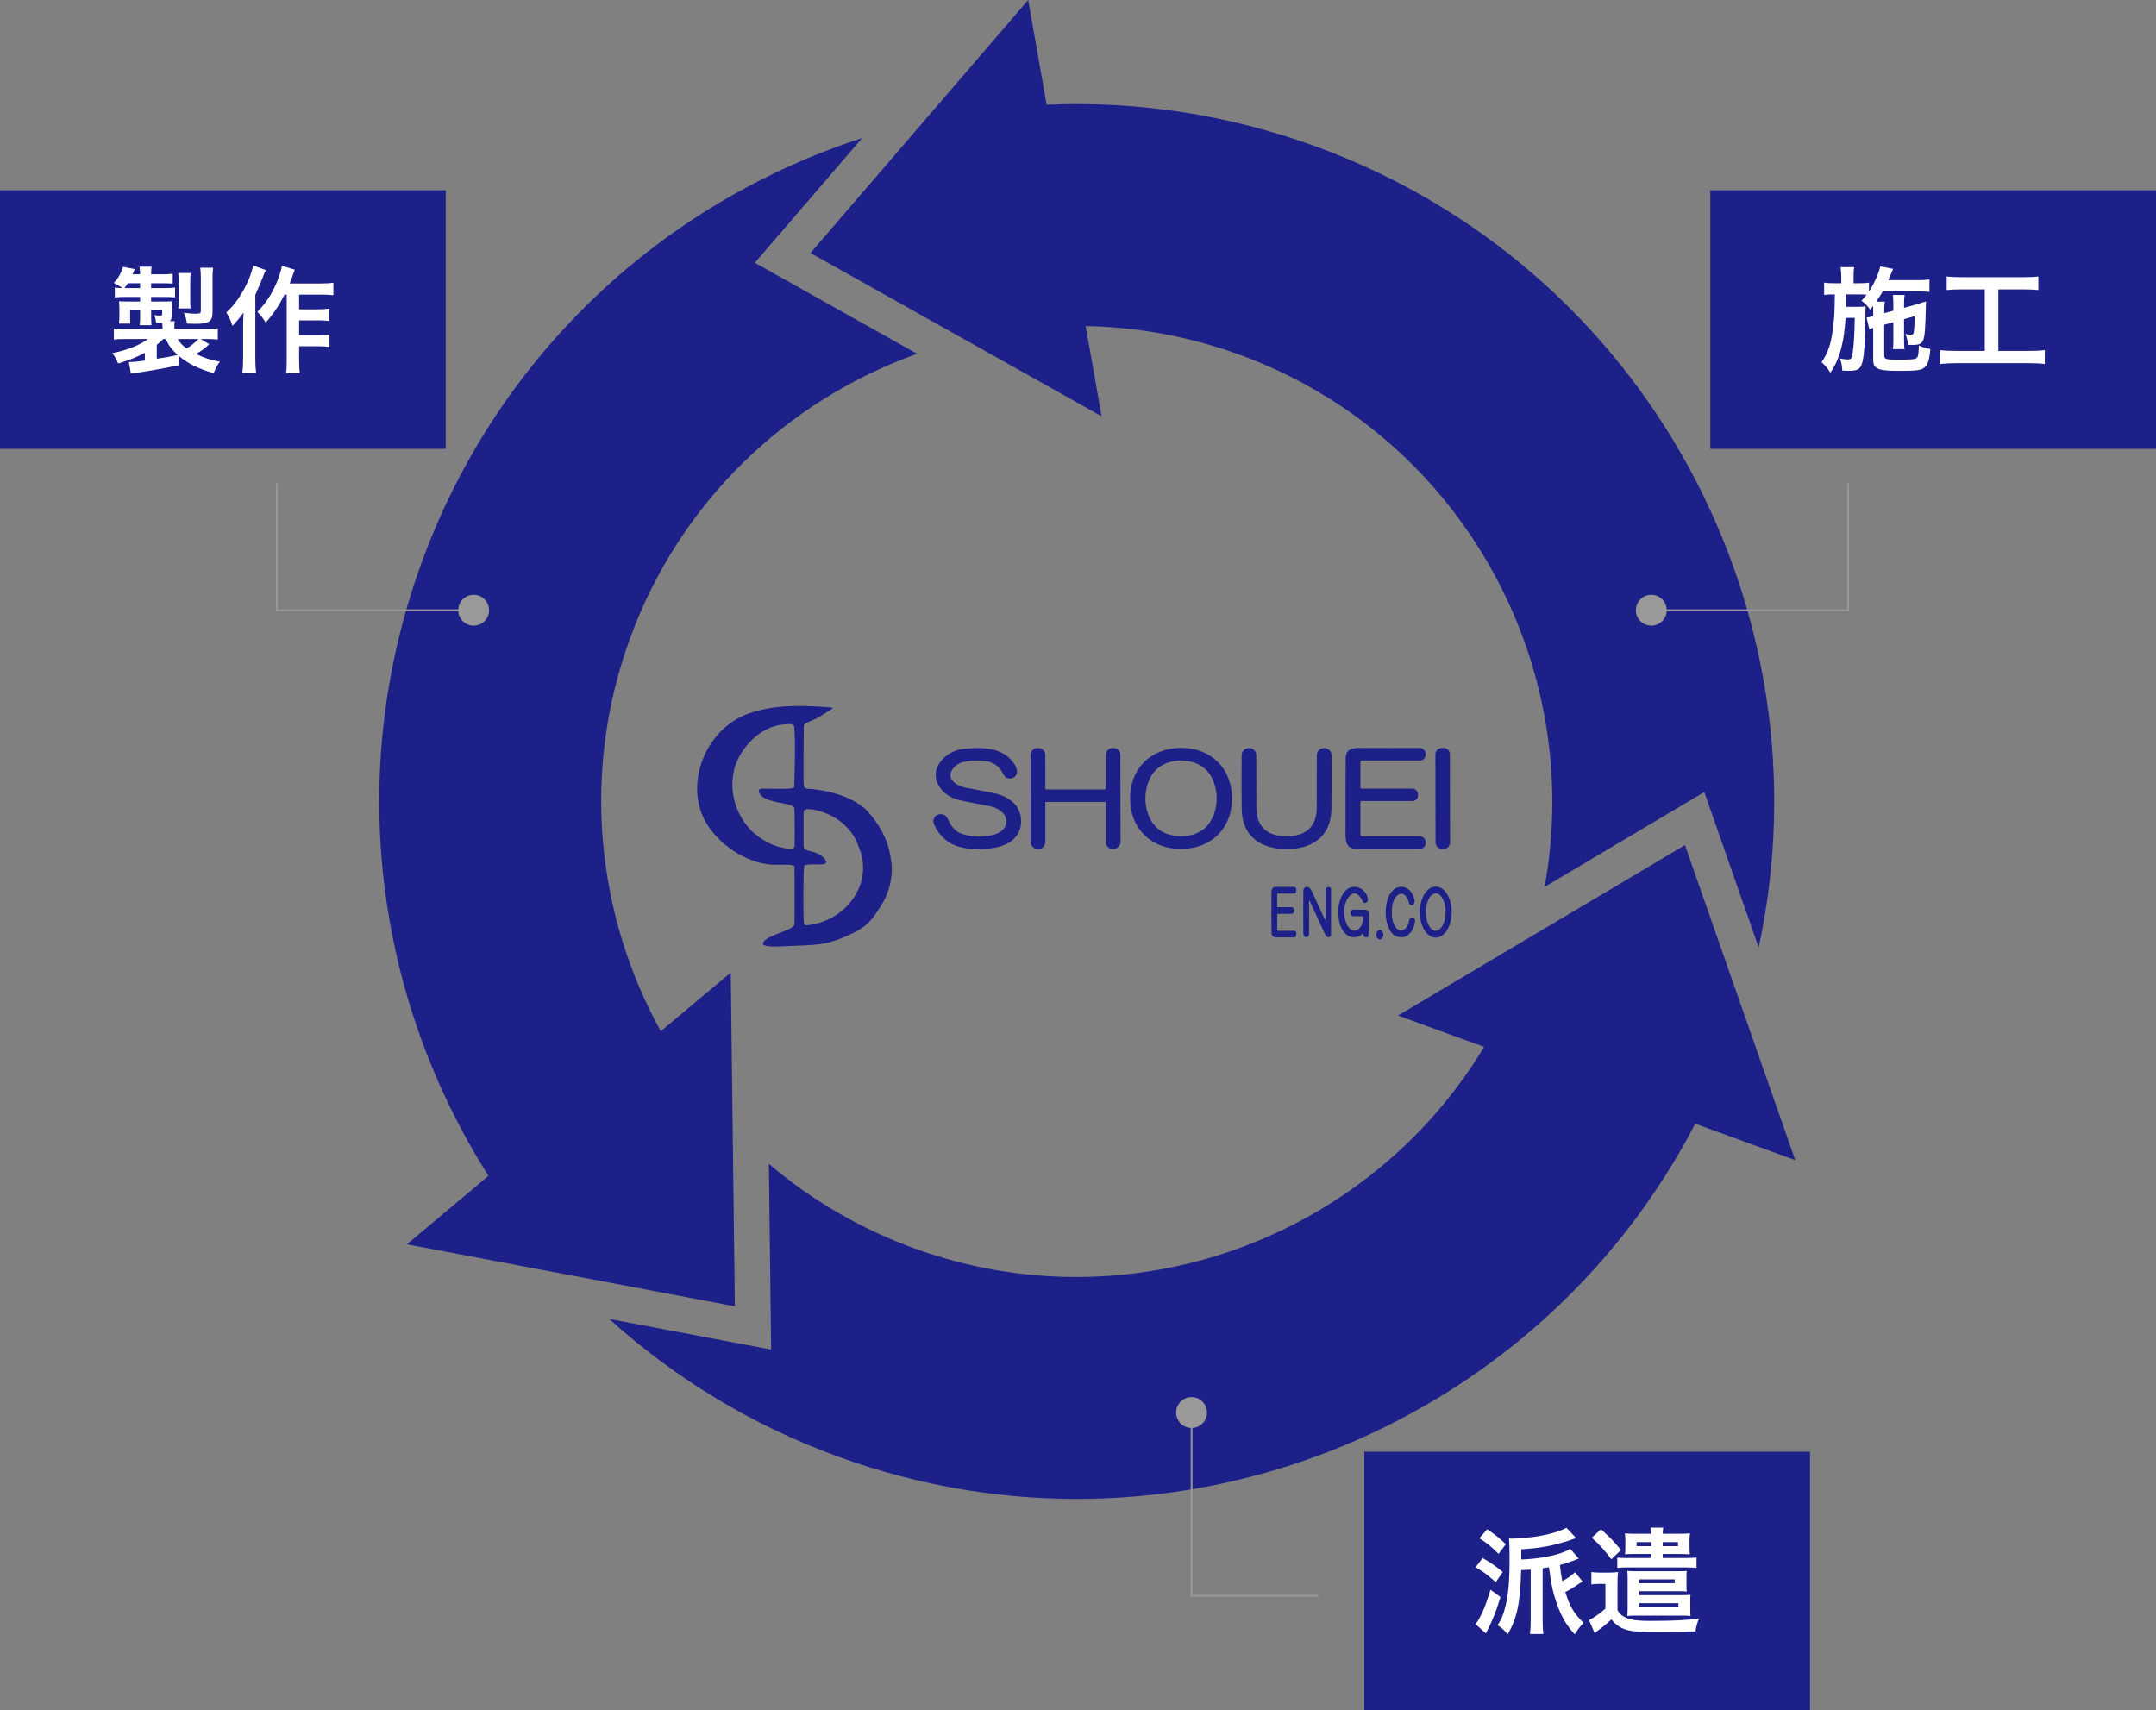 <?xml version="1.0" encoding="UTF-8"?><svg id="infographic" xmlns="http://www.w3.org/2000/svg" width="1200" height="952" viewBox="0 0 1200 952"><rect x="0" y="0" width="1200" height="952" fill="#808080" stroke="none"/><path d="M937.82,470.42l-159.73,94.87,47.94,17.45c-63.99,106.24-196.43,156.07-317.25,112.1-30.39-11.08-57.53-27.16-80.85-47.01l1.28,103.37-90.14-17.04c36.1,32.63,78.96,59.01,127.49,76.67,185.23,67.43,388.48-14.99,476.97-185.33l55.67,20.26-61.38-175.34Z" style="fill:#1d2088;"/><path d="M572.27,0l-57.99,67.4h0l-63.19,73.43,162.04,90.89-8.86-50.23c28.48.51,57.33,5.64,85.57,15.92,122.94,44.75,192.68,171.68,169.86,296.27l88.88-52.79,30.27,86.51c40.19-186.57-62.41-378.86-246.79-445.99-49.4-17.97-100.08-25.29-149.52-23.12l-10.27-58.28Z" style="fill:#1d2088;"/><path d="M234.59,313.39c-42.88,117.81-25.13,242.9,37.3,341.11l-45.42,38.13,182.54,34.51-2.29-185.77-38.95,32.66c-35.66-64.64-44.37-143.78-17.2-218.43,28.01-76.94,88.19-133.05,159.88-158.68l-90.31-50.65,59.75-69.45c-109.86,35.6-202.75,119.66-245.3,236.56Z" style="fill:#1d2088;"/><polygon points="264.05 340.15 153.62 340.15 153.62 269 154.57 269 154.57 339.19 264.05 339.19 264.05 340.15" style="fill:#999;"/><path d="M263.62,348.26c4.74,0,8.59-3.85,8.59-8.59s-3.85-8.59-8.59-8.59-8.59,3.85-8.59,8.59,3.85,8.59,8.59,8.59Z" style="fill:#999;"/><polygon points="733.87 888.73 662.73 888.73 662.73 785.83 663.68 785.83 663.68 887.78 733.87 887.78 733.87 888.73" style="fill:#999;"/><path d="M671.8,786.26c0-4.75-3.85-8.59-8.59-8.59s-8.59,3.85-8.59,8.59,3.85,8.59,8.59,8.59,8.59-3.85,8.59-8.59Z" style="fill:#999;"/><polygon points="1029.11 340.15 918.67 340.15 918.67 339.19 1028.15 339.19 1028.15 269 1029.11 269 1029.11 340.15" style="fill:#999;"/><path d="M919.1,331.08c-4.75,0-8.59,3.85-8.59,8.59s3.85,8.59,8.59,8.59,8.59-3.85,8.59-8.59-3.85-8.59-8.59-8.59Z" style="fill:#999;"/><path d="M424.66,525.49c-.36-3.78,12.55-6.84,15.35-8.82,1.52-.79,2.29-1.47,2.22-3.06-.04-6.01.09-26.27-.05-31.16-.3-1.72-7.81-.91-9.61-1.09-14.56.45-30.47-9.61-38.31-21.37-14.98-22.34-1.55-55.67,24.17-63.38,14.34-4.7,29.52-3.88,44.42-2.82.84.23.48.68-.7,1.41-2.15,1.18-4.21,2.74-6.38,3.96-2.31,1.44-5.69,2.34-7.73,3.77-.58.51-.65,1.14-.65,1.88.08,5.54-.51,27.5.05,32.65.24,2.29,3.67,1.39,6.26,1.96,3.49.42,6.82,1.07,10.28,2.02,6.64,1.83,13.67,4.9,18.5,9.71,6.73,7.37,11.67,15.85,13.15,25.73,1.98,9.67-.33,19.91-5.77,28.01-4.56,7.24-7.79,11.27-15.91,14.85-3.42,1.68-6.8,3.1-10.33,4.17-6.63,2.26-15.01,2.25-22.38,2.59-4.23,0-14.78,1.33-16.56-.91M422.39,439.77c.31-.64,1.25-.77,2.01-.8,3.78-.03,12.5.35,15.82-.12.67-.12,1.47-.15,1.81-.75.16-5.59.9-27.25-.06-33.92-.86-1.89-5.06-.97-7.56-.72-9.23,1.53-16.91,7.91-21.8,15.73-10.55,16.45-3.5,39.61,12.94,48.75,3.62,2.18,7.48,3.57,11.95,4.35,1.22.21,3.07.5,3.82.11.67-.3.86-1.01.92-1.75.19-5.04.11-15.6-.1-20.6-.12-.62-.44-.98-.99-1.3-2.91-2.16-18.9-1.99-18.78-8.9M448.73,515.04c21.66-1.71,38.09-23.14,29.16-43.8-3.2-9.39-10.78-16.04-19.98-19.22-3.1-1.03-6.19-1.84-9.26-1.51-1.22.23-1.41,1.17-1.37,3.15,0,4.32,0,10.15,0,14.6.12,1.56-.42,3.3.78,4.44.92.81,3.15,1.15,4.96,1.61,2.43.78,6.38,2.78,6.76,5.6.04,1.03-2.08,1.3-3.43,1.25-2.18,0-5.28-.06-6.96.14-.97.11-1.52.28-1.78.59-.55,5.78-.66,25.94-.18,31.86.1.71.38,1.2,1.2,1.27h.11Z" style="fill:#1d2088;"/><path d="M519.77,458.5c-.84-2.07.26-4.42,2.39-5.1l.11-.04c2.09-.67,4.35.35,5.23,2.36,1.88,4.32,4.23,7.02,7.07,8.12,4.75,1.84,10.13,2.28,16.15,1.32,13.18-2.1,12.03-14.15.02-16.45-9.2-1.75-14.81-2.87-16.83-3.35-12-2.83-18.43-15.53-7.44-24.45,3.04-2.46,6.78-3.88,11.2-4.24,10.19-.84,20.81-.5,26.87,8.52,1.54,2.29,2.44,5.56.06,7.32-1.08.8-2.39,1.01-3.93.61-1.51-.39-1.99-1.85-3.02-3.55-2.17-3.59-5.43-5.61-9.79-6.07-3.99-.42-8.01-.18-12.07.74-3.35.75-7.57,4.61-6.66,8.39.77,3.17,5.06,5.08,8.04,5.75.2.05,5.18,1,14.93,2.85,8.33,1.59,15.61,6.06,16.21,14.88.6,8.85-5.89,14.12-14.09,15.66-7.85,1.48-19.15,1.49-25.9-2.84-3.9-2.5-6.75-5.98-8.55-10.42h0Z" style="fill:#1d2088;"/><path d="M598.61,439.44c10.5,0,15.92,0,16.25-.03.32,0,.58-.26.58-.58l.02-18.67c0-2.1,1.7-3.81,3.8-3.81h.58c2.06,0,3.73,1.67,3.74,3.73l.11,48.33c0,2.3-1.84,4.18-4.13,4.23h-.09c-2.2.06-4.01-1.72-4.01-3.92v-22c0-.18-.15-.32-.32-.33h-16.51c-9.99,0-15.5,0-16.52,0-.18,0-.32.15-.32.32v22c0,2.21-1.8,3.99-4,3.94h-.09c-2.3-.06-4.14-1.94-4.13-4.23l.09-48.33c0-2.07,1.68-3.73,3.74-3.73h.58c2.1,0,3.8,1.7,3.8,3.8l.03,18.67c0,.32.26.58.58.58.32.02,5.75.03,16.26.03h0Z" style="fill:#1d2088;"/><path d="M657.21,416.29c16.66-.07,28.43,11.22,28.52,28,.08,16.78-11.59,28.19-28.24,28.28-16.66.07-28.43-11.22-28.52-28-.08-16.79,11.59-28.19,28.24-28.28M637.5,444.42c0,1.97.23,3.92.69,5.87,2.26,9.57,8.34,14.64,18.24,15.2.3.02.62.03.92.03s.62,0,.92-.03c9.89-.56,15.97-5.64,18.24-15.2.45-1.96.68-3.91.68-5.87s-.23-3.92-.68-5.87c-2.27-9.58-8.35-14.64-18.24-15.21-.31-.02-.62-.03-.92-.03s-.62,0-.92.03c-9.9.57-15.98,5.64-18.24,15.21-.46,1.95-.69,3.9-.69,5.87h0Z" style="fill:#1d2088;"/><path d="M716.08,465.5c10.57,0,16.83-5.18,16.8-16.16,0-.1.03-9.78.07-29.05,0-2.18,1.79-3.93,3.97-3.89h.28c2.17.05,3.9,1.81,3.91,3.98.06,14.76.03,24.87-.08,30.33-.3,15.06-10.89,21.92-24.96,21.92-14.06,0-24.63-6.87-24.94-21.93-.1-5.47-.13-15.58-.06-30.34,0-2.16,1.75-3.92,3.91-3.96h.28c2.18-.06,3.97,1.7,3.97,3.88.04,19.26.06,28.95.06,29.05-.04,10.98,6.22,16.17,16.8,16.17h0Z" style="fill:#1d2088;"/><path d="M757.21,446.52v18.71c0,.16.13.29.3.29h32.72c1.8,0,3.26,1.46,3.26,3.26v.47c0,1.88-1.52,3.4-3.4,3.4-14.07.02-25.42.02-34.03,0-7.74,0-7.15-4.84-7.16-11.32-.03-19.86,0-32.98.1-39.37.06-4.47,3.02-5.65,7.14-5.63,11.34.05,22.66.05,33.97,0,1.87,0,3.39,1.5,3.39,3.38v.42c0,1.73-1.41,3.15-3.15,3.15h-32.58c-.31,0-.56.26-.56.57v14.54c0,.32.26.58.58.58h28.24c1.76,0,3.18,1.42,3.18,3.18v.63c0,1.72-1.39,3.11-3.11,3.11h-28.28c-.34,0-.62.28-.62.61h0Z" style="fill:#1d2088;"/><path d="M807.08,468.99c0,1.94-1.57,3.51-3.5,3.51h-1.07c-1.94,0-3.51-1.56-3.51-3.5l-.09-49.14c0-1.94,1.57-3.51,3.5-3.51h1.07c1.94,0,3.51,1.56,3.51,3.5l.09,49.14h0Z" style="fill:#1d2088;"/><path d="M711.15,504.95h7.73c.8,0,1.45.65,1.45,1.45v.82c0,.79-.64,1.43-1.42,1.43h-7.49c-.3,0-.55.25-.55.55v8.37c0,.3.24.54.53.54h8.92c.66,0,1.18.53,1.18,1.18v1.19c0,.72-.59,1.31-1.31,1.31h-10.1c-1.26,0-2.31-1.01-2.36-2.27-.11-2.94-.13-10.49-.06-22.62,0-1.95.69-3.03,2.04-3.23.03,0,.05,0,.06,0h10.36c.75,0,1.36.61,1.36,1.37v1.01c0,.72-.58,1.31-1.3,1.31h-8.96c-.2,0-.36.16-.36.35v6.97c0,.16.13.29.29.29h0Z" style="fill:#1d2088;"/><path d="M737.86,511.62v-16.49c0-.77.63-1.39,1.39-1.39h.46c.63,0,1.13.52,1.13,1.14v25.37c0,1.18-1.35,1.85-2.3,1.16-.4-.29-.79-.86-1.18-1.71-.68-1.49-3.48-7.56-8.38-18.18-.08-.19-.37-.13-.37.08l-.02,18.55c0,.85-.72,1.51-1.57,1.46h-.06c-.85-.05-1.52-.75-1.54-1.61-.1-7.46-.09-15.57,0-24.34,0-1.13.94-2.04,2.06-1.99,1.1.05,1.97.85,2.65,2.41.53,1.22,2.92,6.43,7.2,15.63.12.26.51.18.51-.11h0Z" style="fill:#1d2088;"/><path d="M758.24,519.69l-.76.82c-.2.22-.46.4-.74.52-6.6,2.64-10.64-3.17-11.5-8.87-.92-6.14-.09-11.14,2.48-15,3.95-5.91,11.72-3.89,13.55,2.53.25.86.15,1.62-.29,2.28-.63.93-2.01.86-2.47-.13-1.37-2.99-3.94-6.57-7.35-3.13-4.14,4.18-3.93,14.11.09,18.15,1.89,1.91,4.34,1.37,5.89-.75,1.08-1.47,1.63-3.32,1.64-5.55,0-.3-.24-.54-.54-.54h-4.99c-.86,0-1.56-.7-1.56-1.56v-.62c0-.82.66-1.49,1.49-1.51.64,0,2.89,0,6.73.07,1.25.02,1.88.76,1.88,2.21,0,2.84.05,6.58-.05,11.85-.03,1.55-2.18,1.91-2.71.46l-.43-1.16c-.06-.15-.25-.19-.36-.07h0Z" style="fill:#1d2088;"/><path d="M786.36,510.79l.07.03c.83.29,1.33,1.12,1.19,1.98-.89,5.63-4.69,11.21-11.14,8-1.43-.71-2.62-2.2-3.59-4.47-1.76-4.12-2.1-8.82-1.03-14.07.87-4.22,3.77-8.99,8.52-8.58,2.02.18,3.64,1.08,4.87,2.69,1.18,1.55,3.25,5.81,1.25,7.25-.8.56-1.91.2-2.15-.71-2.51-9.42-8.7-5.18-9.47,1.61-.5,4.37-.41,9.87,3.06,12.73,2.21,1.82,4.46.03,5.52-2.01.3-.57.66-1.72,1.05-3.44.19-.82,1.05-1.3,1.85-1.02h0Z" style="fill:#1d2088;"/><path d="M799.15,493.5c4.9,0,8.86,6.38,8.85,14.21,0,7.84-3.99,14.19-8.9,14.18-4.9,0-8.86-6.38-8.85-14.21,0-7.84,3.99-14.19,8.9-14.18M799.14,497.28c-3.04,0-5.51,4.66-5.52,10.42,0,5.76,2.44,10.43,5.48,10.43,3.04,0,5.51-4.66,5.52-10.42,0-5.76-2.44-10.43-5.48-10.43h0Z" style="fill:#1d2088;"/><path d="M768,517.62c1.09,0,1.96,1.21,1.95,2.68-.02,1.46-.91,2.65-2,2.64-1.09,0-1.96-1.21-1.95-2.68.02-1.46.91-2.65,2-2.64h0Z" style="fill:#1d2088;"/><rect y="105.91" width="248.06" height="143.94" style="fill:#1d2088;"/><path d="M99.61,203.29c-9.85,2.05-16.83,3.26-23.61,4.22-1.66.19-1.92.26-3.14.45l-1.15-6.46h.64c1.86,0,4.35-.26,8.26-.77v-4.35c-4.54,2.43-8.7,4.1-14.85,5.95-1.09-2.62-1.66-3.71-3.26-5.76,8.32-1.66,15.36-4.48,19.84-7.87h-12.1c-3.71,0-4.8.06-6.85.32v-6.21c1.92.19,3.39.26,7.1.26h19.97v-1.09c0-.64-.06-1.66-.13-2.18-1.41,0-1.86-.06-3.46-.13-.13-1.54-.45-2.88-1.02-4.29,1.28.19,2.56.32,3.33.32.83,0,1.09-.26,1.09-1.09v-1.98h-6.14v3.33c0,2.05.06,3.52.19,5.06h-6.59c.19-1.86.26-2.75.26-5.06v-3.33h-5.57v3.84c0,1.98,0,2.56.19,3.65h-6.4l.06-.64c.13-1.09.19-2.11.19-3.33v-4.8c0-1.22-.06-1.73-.19-3.65.96.06,2.82.13,4.29.13h7.42v-2.56h-8.32c-2.37,0-3.9.06-5.76.32v-5.5c1.28.19,2.05.19,4.29.26-1.54-1.09-2.88-1.92-4.8-2.88,2.43-2.62,3.9-5.18,5.12-8.96l6.46,1.28c-.51,1.41-.7,1.86-1.22,2.88h4.22c-.06-1.86-.13-2.88-.32-4.22h6.72c-.19,1.34-.26,2.37-.26,4.22h6.14c2.94,0,4.22-.06,5.89-.32v5.5c-1.79-.13-3.26-.19-5.82-.19h-6.21v2.69h6.98c3.58,0,4.67-.06,6.34-.32v5.5c-1.66-.19-3.46-.26-6.02-.26h-7.3v2.56h6.46c2.37,0,3.58-.06,5.12-.13-.06.77-.06,1.47-.06,2.75v5.06c0,1.66-.32,2.56-1.22,3.26h2.82c-.13,1.34-.19,1.86-.19,3.2v1.09h16.89c3.58,0,5.63-.06,7.3-.26v6.21c-2.11-.26-3.2-.32-6.98-.32h-2.56l4.74,2.88c-2.3,2.3-4.22,3.71-7.36,5.44,5.06,2.37,8.13,3.39,13.31,4.29-1.6,2.18-2.37,3.65-3.46,6.4-8.38-2.37-14.14-5.18-19.33-9.54v5.12ZM77.98,160.35v-2.69h-6.78c-.7,1.09-1.02,1.54-1.92,2.69h8.7ZM87.26,199.7c6.34-.96,8-1.28,11.65-2.11-3.33-3.01-5.06-5.31-6.66-8.9h-1.34c-1.15,1.09-2.37,2.24-3.65,3.26v7.74ZM98.91,188.7c1.22,2.05,2.5,3.46,4.93,5.31,2.37-1.41,4.86-3.39,6.53-5.31h-11.46ZM99.23,171.67c.19-1.54.26-2.43.26-4.35v-10.56c0-1.73-.13-3.46-.32-4.8h6.98c-.19,1.15-.26,2.5-.26,4.8v10.5c0,2.11,0,3.14.19,4.42h-6.85ZM118.3,173.34c0,3.39-.51,4.74-2.18,5.76-1.41.83-3.46,1.15-7.42,1.15-1.28,0-3.07-.06-4.67-.13-.26-2.18-.83-4.29-1.73-6.08,2.37.38,4.74.58,6.21.58.96,0,2.11-.13,2.5-.19.58-.19.77-.51.77-1.66v-18.3c0-2.24-.13-3.71-.32-5.44h7.17c-.26,1.79-.32,3.07-.32,5.76v18.56Z" style="fill:#fff;"/><path d="M147.93,150.3c-.7,1.6-.9,2.05-1.47,3.58q-1.02,2.75-4.35,10.24v35.45c0,3.01.13,5.57.45,7.94h-7.68c.32-2.43.45-4.61.45-7.94v-18.24c0-1.6,0-1.92.19-7.29-2.24,3.01-3.84,4.99-6.14,7.36-.9-2.94-1.79-4.8-3.39-7.49,4.74-4.29,8.9-10.3,12.16-17.66,1.41-3.33,2.3-5.95,2.69-8.45l7.1,2.5ZM158.37,163.99c-2.82,5.7-6.14,10.69-10.5,15.62-1.54-2.62-2.43-3.78-4.61-6.02,4.86-4.99,8-9.86,10.75-16.32,1.6-3.84,2.56-7.04,2.88-9.28l7.23,2.11c-.64,1.54-.83,2.11-1.28,3.39-.96,2.69-1.02,2.88-1.6,4.29h17.41c3.14,0,5.12-.13,6.91-.38v6.91c-1.86-.19-4.1-.32-6.91-.32h-12.16v8.19h10.43c2.69,0,4.42-.13,6.34-.38v6.91c-2.05-.26-3.97-.38-6.4-.38h-10.37v8.19h10.5c2.75,0,4.48-.06,6.4-.38v6.98c-2.11-.26-3.97-.38-6.4-.38h-10.5v7.36c0,3.84.13,5.89.45,7.68h-7.74c.32-1.86.38-3.78.38-7.68v-36.09h-1.22Z" style="fill:#fff;"/><rect x="759.36" y="808.06" width="248.06" height="143.94" style="fill:#1d2088;"/><path d="M835.14,888.99c-2.88,9.28-4.03,12.09-8.13,20.22l-5.82-5.25c.96-1.02,1.41-1.66,2.69-4.1,1.92-3.52,3.39-7.49,5.7-14.97l5.57,4.1ZM825.22,867.23c4.99,2.94,6.59,4.03,11.2,7.74l-3.9,5.7c-5.12-4.48-6.27-5.31-11.2-8.32l3.9-5.12ZM827.72,851.23c4.48,3.01,6.4,4.54,10.37,8.32l-4.03,5.38c-4.48-4.42-6.14-5.76-10.69-8.7l4.35-4.99ZM880.83,880.29c-.9.58-1.54,1.02-1.98,1.28-4.22,2.82-4.86,3.2-7.62,4.61,1.34,4.29,2.37,6.78,3.71,9.15,1.73,2.94,3.65,5.31,6.46,8-1.92,1.98-3.07,3.46-4.93,6.4-4.8-5.31-7.55-10.11-10.11-17.47-2.11-6.14-3.07-10.82-4.22-19.9-1.22.19-1.86.32-3.52.58v29.18c0,3.2.13,5.44.38,7.42h-7.42c.26-2.24.38-4.54.38-7.42v-28.41q-2.24.13-5.31.26c-.45,18.11-2.37,27.2-7.55,35.77-1.86-2.37-2.94-3.33-5.57-5.12,2.05-3.07,3.26-5.82,4.29-10.24,1.73-6.85,2.37-14.21,2.37-26.17,0-6.72-.06-8.9-.32-11.84,1.09.06,1.41.06,1.73.06,2.56,0,6.46-.32,10.94-.83,8.13-1.02,15.04-2.88,19.33-5.18l5.38,5.7q-.64.19-1.79.64c-2.05.77-4.22,1.47-6.98,2.18-7.42,2.05-12.99,2.88-21.76,3.46v5.63c6.91-.13,16-1.54,21.44-3.33,2.5-.83,4.29-1.6,5.76-2.62l4.8,5.44c-.64.26-.9.32-1.47.58-2.82,1.15-5.63,2.11-9.02,3.01.38,3.78.7,5.89,1.34,9.02,2.82-1.54,4.8-2.94,7.1-4.99l4.16,5.18Z" style="fill:#fff;"/><path d="M885.76,875.04c1.66.26,2.75.32,5.12.32h4.8c1.79,0,3.33-.06,4.86-.32-.19,1.98-.26,3.52-.26,6.98v14.27c1.02,1.73,1.79,2.56,3.14,3.33,3.26,1.98,6.91,2.62,15.04,2.62,13.12,0,20.41-.38,27.13-1.34-1.22,3.46-1.54,4.74-1.92,7.17-5.7.26-12.86.38-19.84.38-11.71,0-15.36-.26-18.81-1.34-3.2-.96-5.89-2.82-8.13-5.7-3.14,2.88-4.42,3.97-7.49,6.14-.7.58-1.28.96-1.86,1.47l-3.14-7.29c2.3-.9,5.18-2.94,9.15-6.34v-13.76h-3.52c-1.73,0-2.62.06-4.29.32v-6.91ZM891.08,851.23c5.12,4.61,7.23,6.78,11.14,11.58l-5.38,5.12c-3.84-5.12-6.4-8-10.88-11.97l5.12-4.74ZM909,864.99c-2.11,0-3.2.06-4.54.19.13-1.22.19-2.11.19-4.29v-3.2c0-1.47-.13-2.69-.26-4.22,1.41.19,2.5.26,4.61.26h10.05c-.06-1.73-.13-2.3-.38-3.39h7.1c-.19,1.02-.32,1.73-.32,3.39h10.56c2.05,0,3.14-.06,4.61-.26-.19,1.6-.26,2.69-.26,4.22v3.2c0,1.66.06,3.07.19,4.29-.64-.06-.77-.06-1.47-.06-1.79-.06-2.82-.13-3.07-.13h-10.56v2.24h12.99c2.69,0,4.22-.06,5.82-.32v5.89c-1.66-.26-3.2-.32-5.82-.32h-32.51c-3.01,0-4.42.06-5.76.26v-5.76c1.47.19,2.88.26,5.76.26h13.12v-2.24h-10.05ZM909.83,899.29c-1.22,0-3.01.06-4.1.19.13-1.54.19-2.56.19-4.16v-16.96c0-1.66-.06-2.88-.19-3.97.9.13,1.92.19,4.03.19h25.02c2.18,0,3.2-.06,4.03-.19-.13.83-.13,1.73-.13,3.46v4.54c0,1.86,0,2.62.13,3.52-.96-.13-2.24-.19-3.97-.19h-22.4v2.18h24.45c1.86,0,3.14-.06,4.03-.19-.13.83-.13,1.66-.13,3.46v4.86c0,1.73,0,2.5.13,3.46-.9-.13-2.37-.19-4.1-.19h-27.01ZM910.91,858.4v2.24h8.13v-2.24h-8.13ZM912.45,881.25h19.65v-2.11h-19.65v2.11ZM934.15,894.62v-2.24h-21.69v2.24h21.69ZM925.44,860.64h8.51v-2.24h-8.51v2.24Z" style="fill:#fff;"/><rect x="951.94" y="105.91" width="248.06" height="143.94" style="fill:#1d2088;"/><path d="M1048.74,180.79v16.77c0,1.28.26,1.86.9,2.11.9.38,2.75.51,5.7.51,8.96,0,10.5-.13,11.39-.9.9-.64,1.15-2.3,1.28-6.98,2.88,1.22,3.65,1.47,6.4,1.98-.51,5.95-1.41,8.77-3.33,10.3-1.86,1.54-4.16,1.86-14.46,1.86-11.39,0-14.02-1.15-14.02-6.14v-17.79c-.83.26-1.47.51-2.11.83l-1.6-6.53.7-.13c1.47-.26,1.66-.32,3.01-.7v-3.14c0-.96,0-1.54-.06-2.5-.58.77-.83,1.09-1.6,2.05-1.73-2.37-2.82-3.46-4.86-4.99,1.47-1.6,1.92-2.11,2.88-3.39-1.47-.13-2.24-.13-4.48-.13h-6.85q-.06,5.95-.13,6.91h6.02c2.18,0,3.46-.06,4.86-.26-.06.51-.13,2.88-.13,3.26v2.88c0,4.03-.26,12.35-.51,16.06-.51,6.98-1.22,10.37-2.62,12.03-.96,1.15-2.75,1.66-5.7,1.66q-.45,0-2.3-.06-.7-.06-1.73-.06c-.19-3.01-.45-4.48-1.28-6.78.38.13.7.13.9.19,1.6.26,2.56.38,3.52.38,1.79,0,2.11-.51,2.69-4.1.64-4.1,1.02-11.13,1.09-19.07h-5.06c-.64,7.74-1.15,11.65-2.18,15.81-1.47,6.08-3.33,10.43-6.34,14.72-1.66-2.62-2.94-4.16-4.86-5.82,3.58-5.31,5.18-9.98,6.21-18.11.96-7.23,1.02-9.15,1.15-19.65h-.7c-2.24,0-4.03.13-5.25.32v-6.91c1.86.32,3.07.38,5.89.38h3.65v-3.33c0-2.3-.13-3.97-.38-5.63h7.55c-.26,1.79-.32,2.94-.32,5.63v3.33h2.75c2.75,0,4.16-.06,5.82-.32v4.93c2.94-4.42,5.63-10.5,6.27-14.01l7.23,1.41c-.32.45-.64,1.22-1.09,2.43-.19.45-.64,1.47-1.66,3.84h16.32c2.82,0,4.93-.13,6.59-.38v6.91c-1.54-.13-4.22-.26-6.53-.26h-19.46c-1.22,2.05-2.11,3.52-3.58,5.7h4.74c-.26,1.66-.32,2.37-.32,4.99v1.41l5.06-1.34v-3.46c0-2.3-.13-4.22-.26-5.31h6.59c-.26,1.22-.38,2.75-.38,4.99v2.18l6.46-1.79c.32-.06,1.09-.32,2.24-.7.58-.19,1.09-.38,1.54-.51,1.15-.26,1.22-.32,1.98-.64-.32,15.55-.64,19.45-1.66,21.76-.9,1.92-2.24,2.5-5.82,2.5q-.45,0-2.5-.06c-.26-2.43-.64-3.9-1.47-6.02,1.22.26,2.18.38,3.07.38,1.34,0,1.54-.38,1.79-3.07.19-2.24.26-4.48.26-7.23l-5.89,1.66v11.39c0,2.88.06,3.84.26,5.31h-6.46c.19-1.66.26-2.56.26-5.31v-9.73l-5.06,1.47Z" style="fill:#fff;"/><path d="M1091.75,161.08c-3.52,0-5.76.13-8.25.38v-7.55c2.24.26,4.42.38,8.32.38h34.43c3.78,0,5.82-.13,8.26-.38v7.55c-2.62-.26-4.74-.38-8.19-.38h-14.08v34.24h17.15c3.71,0,6.14-.13,8.7-.45v7.74c-2.37-.32-5.25-.45-8.7-.45h-40.83c-3.33,0-6.01.13-8.7.45v-7.74c2.62.32,4.93.45,8.83.45h16v-34.24h-12.93Z" style="fill:#fff;"/></svg>